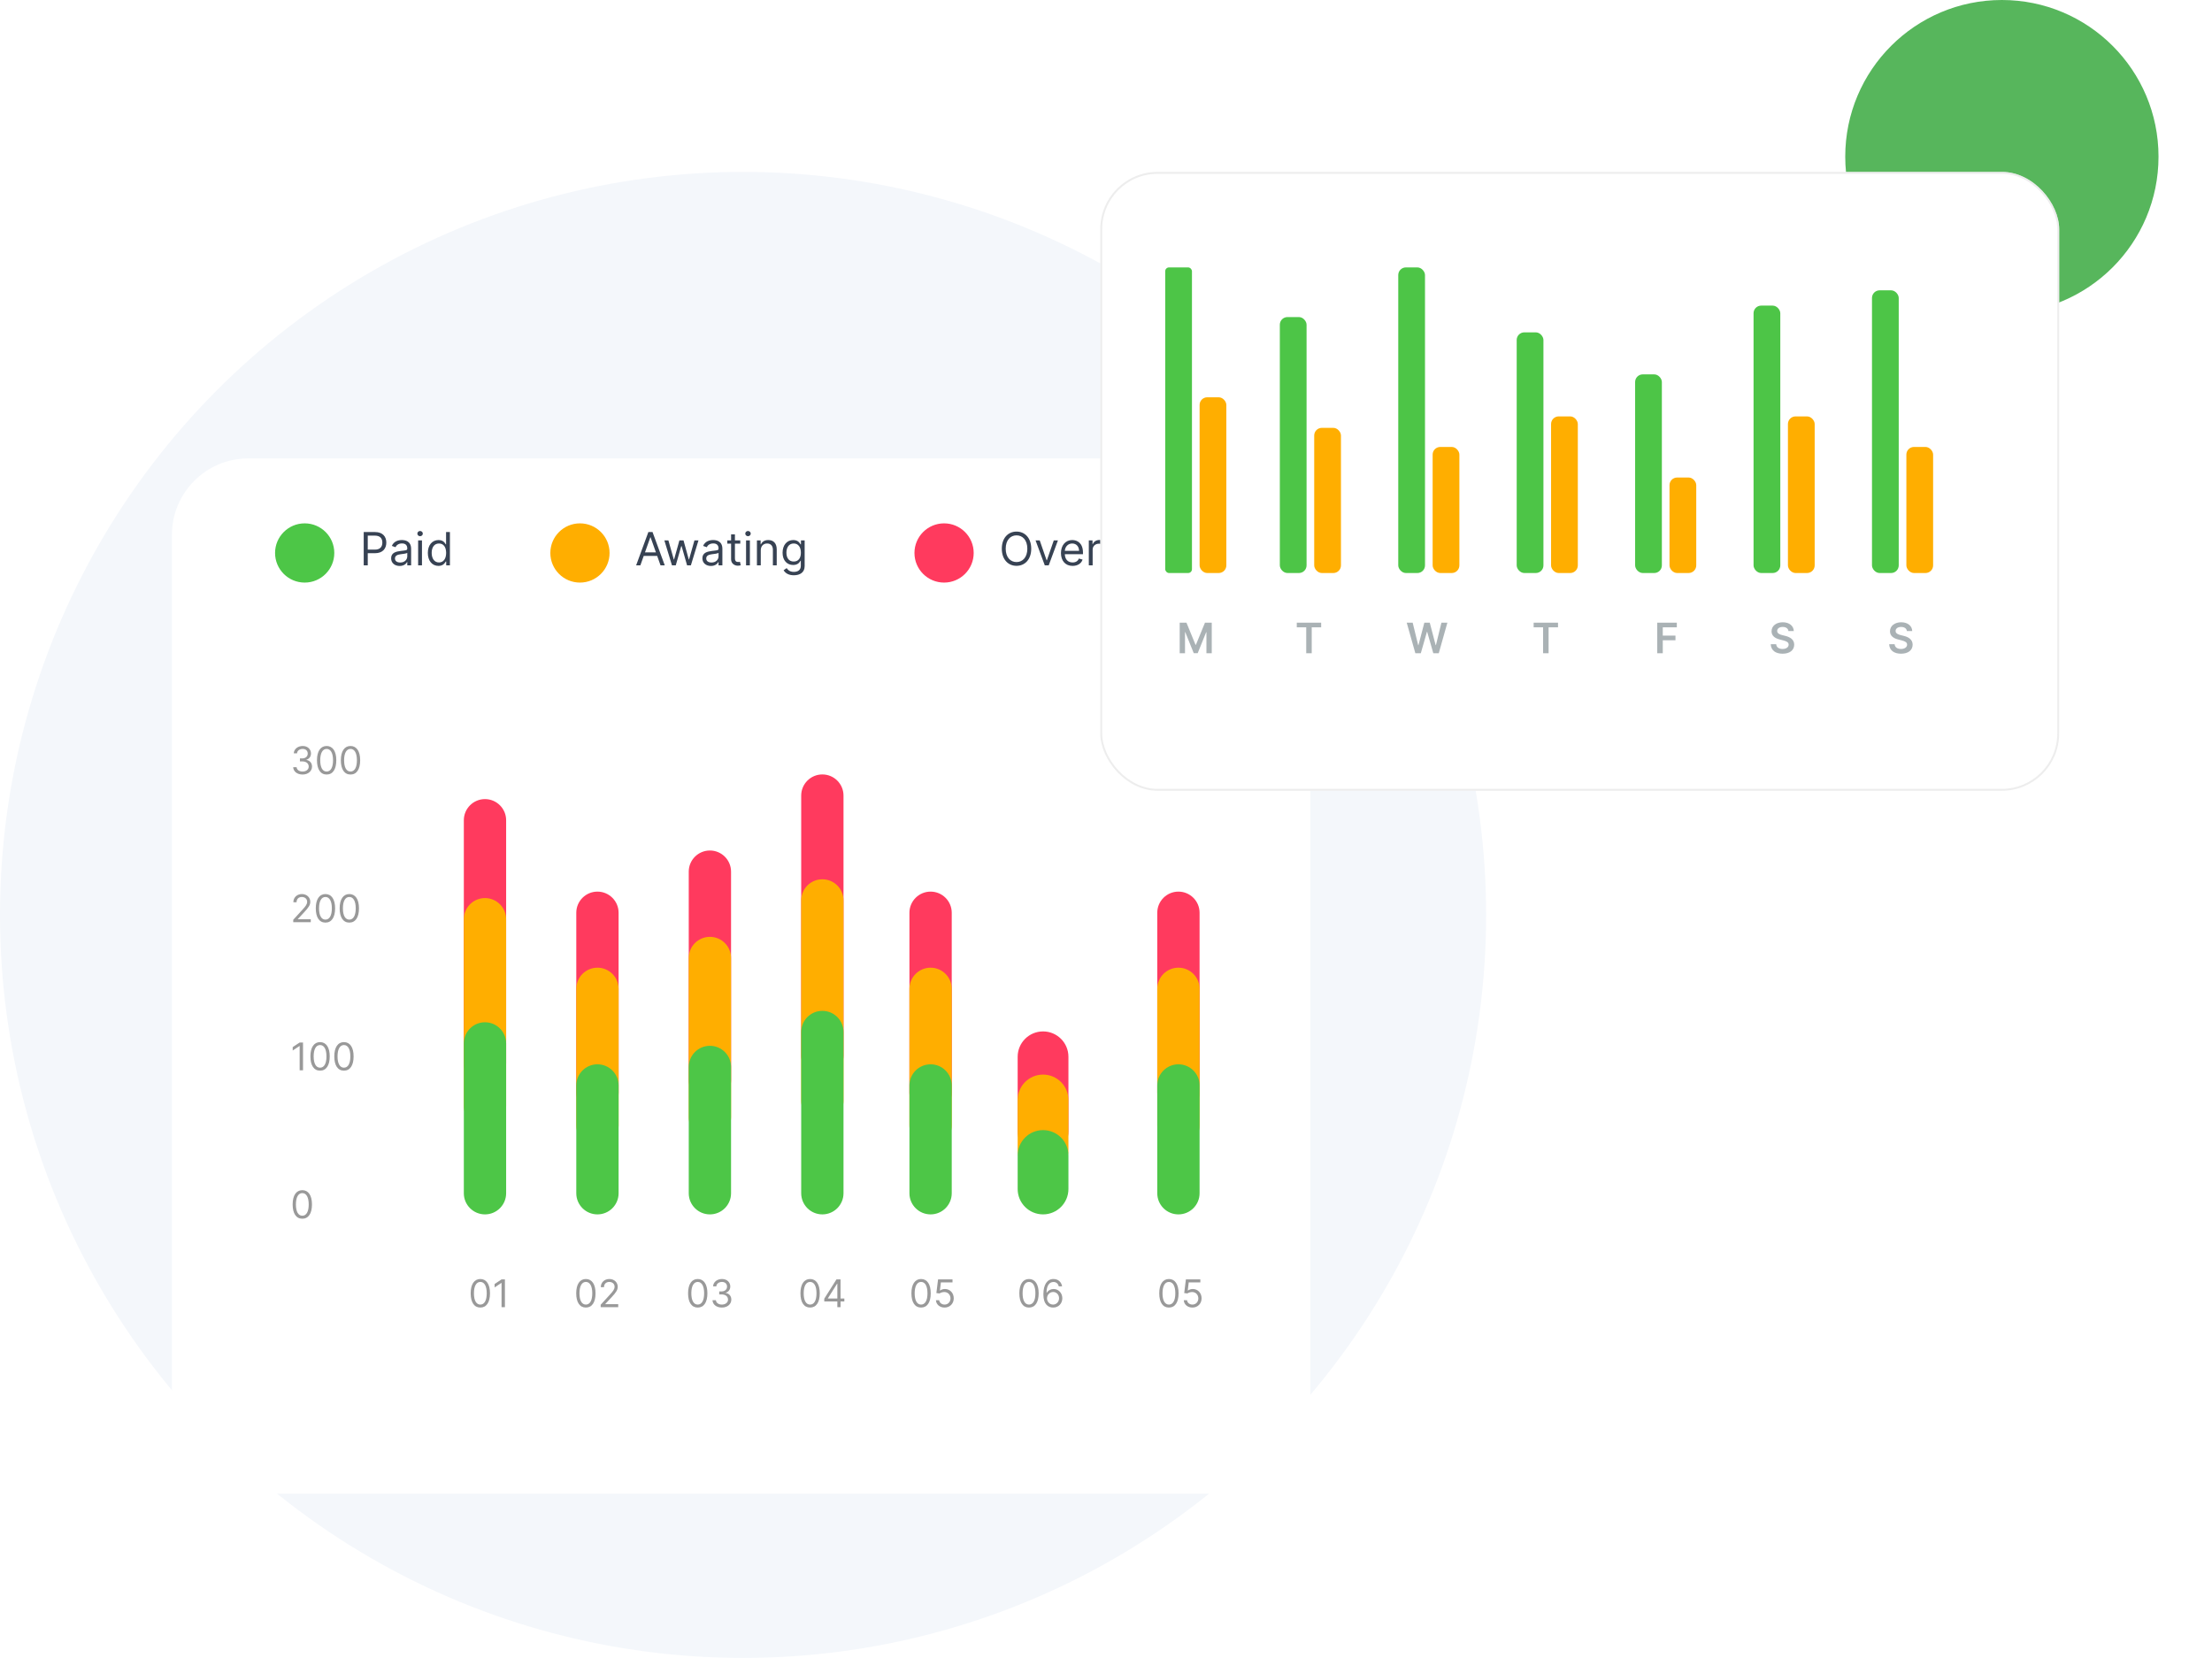 <svg width="579" height="434" viewBox="0 0 579 434" fill="none" xmlns="http://www.w3.org/2000/svg">
<circle cx="524" cy="41" r="41" fill="#57B65C"/>
<circle cx="194.5" cy="239.5" r="194.5" fill="#F4F7FB"/>
<g filter="url(#filter0_d)">
<rect x="45" y="100" width="298" height="271" rx="20" fill="white"/>
</g>
<path opacity="0.4" d="M125.729 342.281C127.334 342.281 128.258 340.92 128.258 338.545C128.258 336.187 127.32 334.809 125.729 334.809C124.138 334.809 123.201 336.187 123.201 338.545C123.201 340.92 124.124 342.281 125.729 342.281ZM125.729 341.499C124.671 341.499 124.053 340.438 124.053 338.545C124.053 336.656 124.678 335.576 125.729 335.576C126.78 335.576 127.405 336.656 127.405 338.545C127.405 340.438 126.788 341.499 125.729 341.499ZM132.164 334.908H131.283L129.465 336.116V337.011L131.241 335.832H131.283V342.181H132.164V334.908Z" fill="black"/>
<path opacity="0.4" d="M153.354 342.281C154.959 342.281 155.883 340.92 155.883 338.545C155.883 336.187 154.945 334.809 153.354 334.809C151.763 334.809 150.826 336.187 150.826 338.545C150.826 340.92 151.749 342.281 153.354 342.281ZM153.354 341.499C152.296 341.499 151.678 340.438 151.678 338.545C151.678 336.656 152.303 335.576 153.354 335.576C154.405 335.576 155.03 336.656 155.03 338.545C155.03 340.438 154.412 341.499 153.354 341.499ZM157.232 342.181H161.82V341.4H158.439V341.343L160.073 339.596C161.323 338.257 161.692 337.632 161.692 336.826C161.692 335.704 160.783 334.809 159.505 334.809C158.23 334.809 157.26 335.675 157.26 336.954H158.099C158.099 336.126 158.635 335.576 159.476 335.576C160.265 335.576 160.868 336.059 160.868 336.826C160.868 337.497 160.474 337.994 159.633 338.914L157.232 341.542V342.181Z" fill="black"/>
<path opacity="0.4" d="M182.635 342.281C184.241 342.281 185.164 340.92 185.164 338.545C185.164 336.187 184.226 334.809 182.635 334.809C181.045 334.809 180.107 336.187 180.107 338.545C180.107 340.92 181.03 342.281 182.635 342.281ZM182.635 341.499C181.577 341.499 180.959 340.438 180.959 338.545C180.959 336.656 181.584 335.576 182.635 335.576C183.687 335.576 184.312 336.656 184.312 338.545C184.312 340.438 183.694 341.499 182.635 341.499ZM188.971 342.281C190.381 342.281 191.428 341.396 191.428 340.207C191.428 339.283 190.881 338.612 189.965 338.46V338.403C190.7 338.179 191.158 337.575 191.158 336.755C191.158 335.725 190.345 334.809 188.999 334.809C187.742 334.809 186.698 335.583 186.655 336.727H187.508C187.54 336.002 188.229 335.576 188.985 335.576C189.787 335.576 190.306 336.063 190.306 336.798C190.306 337.565 189.706 338.062 188.843 338.062H188.26V338.843H188.843C189.947 338.843 190.562 339.404 190.562 340.207C190.562 340.977 189.89 341.499 188.957 341.499C188.115 341.499 187.447 341.066 187.394 340.363H186.499C186.552 341.506 187.561 342.281 188.971 342.281Z" fill="black"/>
<path opacity="0.4" d="M212.047 342.281C213.652 342.281 214.575 340.92 214.575 338.545C214.575 336.187 213.638 334.809 212.047 334.809C210.456 334.809 209.518 336.187 209.518 338.545C209.518 340.92 210.442 342.281 212.047 342.281ZM212.047 341.499C210.988 341.499 210.37 340.438 210.37 338.545C210.37 336.656 210.995 335.576 212.047 335.576C213.098 335.576 213.723 336.656 213.723 338.545C213.723 340.438 213.105 341.499 212.047 341.499ZM215.754 340.69H219.177V342.181H220.015V340.69H221.01V339.908H220.015V334.908H218.95L215.754 339.965V340.69ZM219.177 339.908H216.706V339.852L219.12 336.031H219.177V339.908Z" fill="black"/>
<path opacity="0.4" d="M241.095 342.281C242.701 342.281 243.624 340.92 243.624 338.545C243.624 336.187 242.686 334.809 241.095 334.809C239.505 334.809 238.567 336.187 238.567 338.545C238.567 340.92 239.49 342.281 241.095 342.281ZM241.095 341.499C240.037 341.499 239.419 340.438 239.419 338.545C239.419 336.656 240.044 335.576 241.095 335.576C242.147 335.576 242.772 336.656 242.772 338.545C242.772 340.438 242.154 341.499 241.095 341.499ZM247.246 342.281C248.631 342.281 249.647 341.258 249.647 339.866C249.647 338.456 248.666 337.423 247.331 337.423C246.841 337.423 246.365 337.597 246.067 337.835H246.024L246.28 335.69H249.32V334.908H245.541L245.101 338.488L245.925 338.587C246.227 338.371 246.742 338.215 247.189 338.218C248.116 338.225 248.794 338.928 248.794 339.88C248.794 340.814 248.141 341.499 247.246 341.499C246.5 341.499 245.907 341.02 245.84 340.363H244.987C245.041 341.471 245.996 342.281 247.246 342.281Z" fill="black"/>
<path opacity="0.4" d="M305.968 342.281C307.574 342.281 308.497 340.92 308.497 338.545C308.497 336.187 307.559 334.809 305.968 334.809C304.378 334.809 303.44 336.187 303.44 338.545C303.44 340.92 304.363 342.281 305.968 342.281ZM305.968 341.499C304.91 341.499 304.292 340.438 304.292 338.545C304.292 336.656 304.917 335.576 305.968 335.576C307.02 335.576 307.645 336.656 307.645 338.545C307.645 340.438 307.027 341.499 305.968 341.499ZM312.119 342.281C313.504 342.281 314.52 341.258 314.52 339.866C314.52 338.456 313.54 337.423 312.204 337.423C311.714 337.423 311.238 337.597 310.94 337.835H310.897L311.153 335.69H314.193V334.908H310.415L309.974 338.488L310.798 338.587C311.1 338.371 311.615 338.215 312.062 338.218C312.989 338.225 313.667 338.928 313.667 339.88C313.667 340.814 313.014 341.499 312.119 341.499C311.373 341.499 310.78 341.02 310.713 340.363H309.861C309.914 341.471 310.869 342.281 312.119 342.281Z" fill="black"/>
<path opacity="0.4" d="M269.345 342.281C270.951 342.281 271.874 340.92 271.874 338.545C271.874 336.187 270.936 334.809 269.345 334.809C267.755 334.809 266.817 336.187 266.817 338.545C266.817 340.92 267.74 342.281 269.345 342.281ZM269.345 341.499C268.287 341.499 267.669 340.438 267.669 338.545C267.669 336.656 268.294 335.576 269.345 335.576C270.397 335.576 271.022 336.656 271.022 338.545C271.022 340.438 270.404 341.499 269.345 341.499ZM275.638 342.281C277.108 342.298 278.067 341.19 278.067 339.837C278.067 338.431 277.027 337.423 275.78 337.423C275.031 337.423 274.388 337.788 273.99 338.389H273.934C273.937 336.617 274.626 335.59 275.752 335.59C276.519 335.59 276.98 336.073 277.144 336.727H278.01C277.833 335.597 276.973 334.809 275.752 334.809C274.115 334.809 273.11 336.258 273.11 338.829C273.11 341.517 274.445 342.266 275.638 342.281ZM275.638 341.499C274.725 341.499 274.058 340.722 274.061 339.852C274.065 338.982 274.764 338.204 275.666 338.204C276.558 338.204 277.215 338.935 277.215 339.837C277.215 340.761 276.529 341.499 275.638 341.499Z" fill="black"/>
<path opacity="0.4" d="M79.131 319.026C80.736 319.026 81.659 317.666 81.659 315.29C81.659 312.932 80.722 311.554 79.131 311.554C77.54 311.554 76.603 312.932 76.603 315.29C76.603 317.666 77.526 319.026 79.131 319.026ZM79.131 318.244C78.073 318.244 77.455 317.183 77.455 315.29C77.455 313.401 78.08 312.321 79.131 312.321C80.182 312.321 80.807 313.401 80.807 315.29C80.807 317.183 80.189 318.244 79.131 318.244Z" fill="black"/>
<path opacity="0.4" d="M79.316 272.895H78.435L76.617 274.102V274.997L78.392 273.818H78.435V280.168H79.316V272.895ZM83.779 280.267C85.384 280.267 86.308 278.907 86.308 276.531C86.308 274.173 85.37 272.796 83.779 272.796C82.188 272.796 81.251 274.173 81.251 276.531C81.251 278.907 82.174 280.267 83.779 280.267ZM83.779 279.486C82.721 279.486 82.103 278.424 82.103 276.531C82.103 274.642 82.728 273.563 83.779 273.563C84.83 273.563 85.455 274.642 85.455 276.531C85.455 278.424 84.838 279.486 83.779 279.486ZM90.029 280.267C91.634 280.267 92.558 278.907 92.558 276.531C92.558 274.173 91.62 272.796 90.029 272.796C88.438 272.796 87.501 274.173 87.501 276.531C87.501 278.907 88.424 280.267 90.029 280.267ZM90.029 279.486C88.971 279.486 88.353 278.424 88.353 276.531C88.353 274.642 88.978 273.563 90.029 273.563C91.08 273.563 91.705 274.642 91.705 276.531C91.705 278.424 91.088 279.486 90.029 279.486Z" fill="black"/>
<path opacity="0.4" d="M76.759 241.409H81.347V240.628H77.966V240.571L79.6 238.824C80.85 237.485 81.219 236.86 81.219 236.054C81.219 234.932 80.31 234.037 79.031 234.037C77.757 234.037 76.787 234.904 76.787 236.182H77.625C77.625 235.355 78.161 234.804 79.003 234.804C79.791 234.804 80.395 235.287 80.395 236.054C80.395 236.725 80.001 237.223 79.159 238.142L76.759 240.77V241.409ZM85.186 241.509C86.791 241.509 87.714 240.149 87.714 237.773C87.714 235.415 86.776 234.037 85.186 234.037C83.595 234.037 82.657 235.415 82.657 237.773C82.657 240.149 83.58 241.509 85.186 241.509ZM85.186 240.728C84.127 240.728 83.509 239.666 83.509 237.773C83.509 235.884 84.134 234.804 85.186 234.804C86.237 234.804 86.862 235.884 86.862 237.773C86.862 239.666 86.244 240.728 85.186 240.728ZM91.436 241.509C93.041 241.509 93.964 240.149 93.964 237.773C93.964 235.415 93.026 234.037 91.436 234.037C89.845 234.037 88.907 235.415 88.907 237.773C88.907 240.149 89.83 241.509 91.436 241.509ZM91.436 240.728C90.377 240.728 89.759 239.666 89.759 237.773C89.759 235.884 90.384 234.804 91.436 234.804C92.487 234.804 93.112 235.884 93.112 237.773C93.112 239.666 92.494 240.728 91.436 240.728Z" fill="black"/>
<path opacity="0.4" d="M79.216 202.75C80.626 202.75 81.674 201.866 81.674 200.676C81.674 199.753 81.127 199.082 80.21 198.929V198.872C80.945 198.649 81.404 198.045 81.404 197.225C81.404 196.195 80.59 195.279 79.245 195.279C77.987 195.279 76.943 196.053 76.901 197.196H77.753C77.785 196.472 78.474 196.046 79.23 196.046C80.033 196.046 80.551 196.532 80.551 197.267C80.551 198.034 79.951 198.532 79.088 198.532H78.506V199.313H79.088C80.193 199.313 80.807 199.874 80.807 200.676C80.807 201.447 80.136 201.969 79.202 201.969C78.36 201.969 77.693 201.536 77.639 200.833H76.745C76.798 201.976 77.806 202.75 79.216 202.75ZM85.498 202.75C87.103 202.75 88.026 201.39 88.026 199.015C88.026 196.657 87.089 195.279 85.498 195.279C83.907 195.279 82.97 196.657 82.97 199.015C82.97 201.39 83.893 202.75 85.498 202.75ZM85.498 201.969C84.44 201.969 83.822 200.907 83.822 199.015C83.822 197.125 84.447 196.046 85.498 196.046C86.549 196.046 87.174 197.125 87.174 199.015C87.174 200.907 86.556 201.969 85.498 201.969ZM91.748 202.75C93.353 202.75 94.276 201.39 94.276 199.015C94.276 196.657 93.339 195.279 91.748 195.279C90.157 195.279 89.22 196.657 89.22 199.015C89.22 201.39 90.143 202.75 91.748 202.75ZM91.748 201.969C90.69 201.969 90.072 200.907 90.072 199.015C90.072 197.125 90.697 196.046 91.748 196.046C92.799 196.046 93.424 197.125 93.424 199.015C93.424 200.907 92.806 201.969 91.748 201.969Z" fill="black"/>
<path fill-rule="evenodd" clip-rule="evenodd" d="M126.946 209.183C130.004 209.183 132.483 211.662 132.483 214.72L132.483 278.32C132.483 281.378 130.004 283.857 126.946 283.857C123.889 283.857 121.41 281.378 121.41 278.32L121.41 214.72C121.41 211.662 123.889 209.183 126.946 209.183Z" fill="#FF3A5E"/>
<path fill-rule="evenodd" clip-rule="evenodd" d="M126.946 235.09C130.003 235.09 132.482 237.569 132.482 240.627L132.482 289.496C132.482 292.554 130.003 295.033 126.946 295.033C123.888 295.033 121.409 292.554 121.409 289.496L121.409 240.627C121.409 237.569 123.888 235.09 126.946 235.09Z" fill="#FFAE00"/>
<path fill-rule="evenodd" clip-rule="evenodd" d="M126.946 267.602C130.003 267.602 132.482 270.081 132.482 273.138L132.482 312.356C132.482 315.414 130.003 317.893 126.946 317.893C123.888 317.893 121.409 315.414 121.409 312.356L121.409 273.138C121.409 270.081 123.888 267.602 126.946 267.602Z" fill="#4DC647"/>
<path fill-rule="evenodd" clip-rule="evenodd" d="M156.383 233.4C159.441 233.4 161.92 235.879 161.92 238.937L161.92 285.986C161.92 289.043 159.441 291.522 156.383 291.522C153.325 291.522 150.846 289.043 150.846 285.986L150.846 238.937C150.846 235.879 153.325 233.4 156.383 233.4Z" fill="#FF3A5E"/>
<path fill-rule="evenodd" clip-rule="evenodd" d="M156.383 253.313C159.441 253.313 161.92 255.792 161.92 258.85L161.92 294.596C161.92 297.654 159.441 300.133 156.383 300.133C153.325 300.133 150.846 297.654 150.846 294.596L150.846 258.85C150.846 255.792 153.325 253.313 156.383 253.313Z" fill="#FFAE00"/>
<path fill-rule="evenodd" clip-rule="evenodd" d="M156.383 278.606C159.441 278.606 161.92 281.085 161.92 284.143L161.92 312.356C161.92 315.414 159.441 317.893 156.383 317.893C153.325 317.893 150.846 315.414 150.846 312.356L150.846 284.143C150.846 281.085 153.325 278.606 156.383 278.606Z" fill="#4DC647"/>
<path fill-rule="evenodd" clip-rule="evenodd" d="M185.819 222.637C188.877 222.637 191.355 225.116 191.355 228.174L191.355 282.757C191.355 285.815 188.877 288.294 185.819 288.294C182.761 288.294 180.282 285.815 180.282 282.757L180.282 228.174C180.282 225.116 182.761 222.637 185.819 222.637Z" fill="#FF3A5E"/>
<path fill-rule="evenodd" clip-rule="evenodd" d="M185.82 245.24C188.877 245.24 191.356 247.719 191.356 250.777L191.356 292.444C191.356 295.502 188.877 297.981 185.82 297.981C182.762 297.981 180.283 295.502 180.283 292.444L180.283 250.777C180.283 247.719 182.762 245.24 185.82 245.24Z" fill="#FFAE00"/>
<path fill-rule="evenodd" clip-rule="evenodd" d="M185.82 273.763C188.877 273.763 191.356 276.242 191.356 279.3L191.356 312.356C191.356 315.414 188.877 317.893 185.82 317.893C182.762 317.893 180.283 315.414 180.283 312.356L180.283 279.3C180.283 276.242 182.762 273.763 185.82 273.763Z" fill="#4DC647"/>
<path fill-rule="evenodd" clip-rule="evenodd" d="M215.254 202.725C218.312 202.725 220.791 205.204 220.791 208.262L220.791 276.299C220.791 279.356 218.312 281.835 215.254 281.835C212.196 281.835 209.717 279.356 209.717 276.299L209.717 208.262C209.717 205.204 212.196 202.725 215.254 202.725Z" fill="#FF3A5E"/>
<path fill-rule="evenodd" clip-rule="evenodd" d="M215.254 230.171C218.312 230.171 220.791 232.65 220.791 235.708L220.791 288.138C220.791 291.196 218.312 293.675 215.254 293.675C212.196 293.675 209.717 291.196 209.717 288.138L209.717 235.708C209.717 232.65 212.196 230.171 215.254 230.171Z" fill="#FFAE00"/>
<path fill-rule="evenodd" clip-rule="evenodd" d="M215.254 264.614C218.312 264.614 220.791 267.093 220.791 270.151L220.791 312.356C220.791 315.414 218.312 317.893 215.254 317.893C212.196 317.893 209.717 315.414 209.717 312.356L209.717 270.151C209.717 267.093 212.196 264.614 215.254 264.614Z" fill="#4DC647"/>
<path fill-rule="evenodd" clip-rule="evenodd" d="M243.584 233.4C246.642 233.4 249.121 235.879 249.121 238.937L249.121 285.986C249.121 289.043 246.642 291.522 243.584 291.522C240.526 291.522 238.047 289.043 238.047 285.986L238.047 238.937C238.047 235.879 240.526 233.4 243.584 233.4Z" fill="#FF3A5E"/>
<path fill-rule="evenodd" clip-rule="evenodd" d="M243.584 253.313C246.642 253.313 249.121 255.792 249.121 258.85L249.121 294.596C249.121 297.654 246.642 300.133 243.584 300.133C240.526 300.133 238.047 297.654 238.047 294.596L238.047 258.85C238.047 255.792 240.526 253.313 243.584 253.313Z" fill="#FFAE00"/>
<path fill-rule="evenodd" clip-rule="evenodd" d="M243.584 278.606C246.642 278.606 249.121 281.085 249.121 284.143L249.121 312.356C249.121 315.414 246.642 317.893 243.584 317.893C240.526 317.893 238.047 315.414 238.047 312.356L238.047 284.143C238.047 281.085 240.526 278.606 243.584 278.606Z" fill="#4DC647"/>
<path fill-rule="evenodd" clip-rule="evenodd" d="M308.457 233.4C311.515 233.4 313.994 235.879 313.994 238.937V285.986C313.994 289.043 311.515 291.522 308.457 291.522C305.399 291.522 302.92 289.043 302.92 285.986V238.937C302.92 235.879 305.399 233.4 308.457 233.4Z" fill="#FF3A5E"/>
<path fill-rule="evenodd" clip-rule="evenodd" d="M308.457 253.313C311.515 253.313 313.994 255.792 313.994 258.85V294.596C313.994 297.654 311.515 300.133 308.457 300.133C305.399 300.133 302.92 297.654 302.92 294.596V258.85C302.92 255.792 305.399 253.313 308.457 253.313Z" fill="#FFAE00"/>
<path fill-rule="evenodd" clip-rule="evenodd" d="M308.457 278.606C311.515 278.606 313.994 281.085 313.994 284.143V312.356C313.994 315.414 311.515 317.893 308.457 317.893C305.399 317.893 302.92 315.414 302.92 312.356V284.143C302.92 281.085 305.399 278.606 308.457 278.606Z" fill="#4DC647"/>
<path fill-rule="evenodd" clip-rule="evenodd" d="M273.022 269.996C276.691 269.996 279.666 272.97 279.666 276.64V296.18C279.666 299.849 276.691 302.824 273.022 302.824C269.352 302.824 266.377 299.849 266.377 296.18V276.64C266.377 272.97 269.352 269.996 273.022 269.996Z" fill="#FF3A5E"/>
<path fill-rule="evenodd" clip-rule="evenodd" d="M273.022 281.297C276.691 281.297 279.666 284.272 279.666 287.941V301.023C279.666 304.693 276.691 307.667 273.022 307.667C269.352 307.667 266.377 304.693 266.377 301.023V287.941C266.377 284.272 269.352 281.297 273.022 281.297Z" fill="#FFAE00"/>
<path fill-rule="evenodd" clip-rule="evenodd" d="M273.022 295.828C276.691 295.828 279.666 298.802 279.666 302.472V311.248C279.666 314.918 276.691 317.892 273.022 317.892C269.352 317.892 266.377 314.918 266.377 311.248V302.472C266.377 298.802 269.352 295.828 273.022 295.828Z" fill="#4DC647"/>
<path fill-rule="evenodd" clip-rule="evenodd" d="M247.115 152.503C251.396 152.503 254.867 149.033 254.867 144.752C254.867 140.471 251.396 137 247.115 137C242.834 137 239.363 140.471 239.363 144.752C239.363 149.033 242.834 152.503 247.115 152.503Z" fill="#FF3A5E"/>
<path d="M269.93 143.636C269.93 140.875 268.311 139.153 266.078 139.153C263.845 139.153 262.226 140.875 262.226 143.636C262.226 146.398 263.845 148.119 266.078 148.119C268.311 148.119 269.93 146.398 269.93 143.636ZM268.907 143.636C268.907 145.903 267.663 147.131 266.078 147.131C264.493 147.131 263.248 145.903 263.248 143.636C263.248 141.369 264.493 140.142 266.078 140.142C267.663 140.142 268.907 141.369 268.907 143.636ZM276.923 141.455H275.832L274.025 146.67H273.957L272.15 141.455H271.059L273.48 148H274.503L276.923 141.455ZM280.76 148.136C282.09 148.136 283.062 147.472 283.368 146.483L282.397 146.21C282.141 146.892 281.549 147.233 280.76 147.233C279.58 147.233 278.766 146.47 278.719 145.068H283.471V144.642C283.471 142.205 282.022 141.369 280.658 141.369C278.885 141.369 277.709 142.767 277.709 144.778C277.709 146.79 278.868 148.136 280.76 148.136ZM278.719 144.199C278.787 143.18 279.508 142.273 280.658 142.273C281.749 142.273 282.448 143.091 282.448 144.199H278.719ZM285.001 148H286.006V143.858C286.006 142.972 286.705 142.324 287.66 142.324C287.928 142.324 288.205 142.375 288.273 142.392V141.369C288.158 141.361 287.894 141.352 287.745 141.352C286.961 141.352 286.279 141.795 286.04 142.443H285.972V141.455H285.001V148ZM291.738 148.136C292.999 148.136 293.425 147.352 293.647 146.994H293.766V148H294.738V139.273H293.732V142.494H293.647C293.425 142.153 293.033 141.369 291.755 141.369C290.101 141.369 288.959 142.682 288.959 144.744C288.959 146.824 290.101 148.136 291.738 148.136ZM291.874 147.233C290.613 147.233 289.965 146.125 289.965 144.727C289.965 143.347 290.596 142.273 291.874 142.273C293.101 142.273 293.749 143.261 293.749 144.727C293.749 146.21 293.084 147.233 291.874 147.233ZM300.844 145.324C300.844 146.551 299.907 147.114 299.157 147.114C298.322 147.114 297.725 146.5 297.725 145.545V141.455H296.719V145.614C296.719 147.284 297.606 148.085 298.833 148.085C299.822 148.085 300.469 147.557 300.776 146.892H300.844V148H301.85V141.455H300.844V145.324ZM306.436 148.136C307.766 148.136 308.737 147.472 309.044 146.483L308.073 146.21C307.817 146.892 307.225 147.233 306.436 147.233C305.256 147.233 304.442 146.47 304.395 145.068H309.146V144.642C309.146 142.205 307.698 141.369 306.334 141.369C304.561 141.369 303.385 142.767 303.385 144.778C303.385 146.79 304.544 148.136 306.436 148.136ZM304.395 144.199C304.463 143.18 305.183 142.273 306.334 142.273C307.425 142.273 308.124 143.091 308.124 144.199H304.395Z" fill="#374253"/>
<path fill-rule="evenodd" clip-rule="evenodd" d="M151.805 152.503C156.087 152.503 159.557 149.033 159.557 144.752C159.557 140.471 156.087 137 151.805 137C147.524 137 144.054 140.471 144.054 144.752C144.054 149.033 147.524 152.503 151.805 152.503Z" fill="#FFAE00"/>
<path d="M167.616 148L168.494 145.528H172.022L172.9 148H174.008L170.803 139.273H169.713L166.508 148H167.616ZM168.826 144.591L170.224 140.653H170.292L171.69 144.591H168.826ZM175.894 148H176.882L178.314 142.972H178.416L179.848 148H180.837L182.831 141.455H181.774L180.36 146.449H180.291L178.911 141.455H177.837L176.439 146.466H176.371L174.956 141.455H173.899L175.894 148ZM186.087 148.153C187.229 148.153 187.825 147.54 188.03 147.114H188.081V148H189.087V143.688C189.087 141.608 187.502 141.369 186.666 141.369C185.678 141.369 184.553 141.71 184.041 142.903L184.996 143.244C185.218 142.767 185.742 142.256 186.7 142.256C187.625 142.256 188.081 142.746 188.081 143.585V143.619C188.081 144.105 187.587 144.062 186.394 144.216C185.179 144.374 183.854 144.642 183.854 146.142C183.854 147.42 184.843 148.153 186.087 148.153ZM186.24 147.25C185.439 147.25 184.86 146.892 184.86 146.193C184.86 145.426 185.558 145.188 186.343 145.085C186.769 145.034 187.911 144.915 188.081 144.71V145.631C188.081 146.449 187.433 147.25 186.24 147.25ZM193.769 141.455H192.371V139.886H191.366V141.455H190.377V142.307H191.366V146.398C191.366 147.54 192.286 148.085 193.138 148.085C193.513 148.085 193.752 148.017 193.888 147.966L193.684 147.062C193.599 147.08 193.462 147.114 193.241 147.114C192.797 147.114 192.371 146.977 192.371 146.125V142.307H193.769V141.455ZM195.282 148H196.287V141.455H195.282V148ZM195.793 140.364C196.185 140.364 196.509 140.057 196.509 139.682C196.509 139.307 196.185 139 195.793 139C195.401 139 195.077 139.307 195.077 139.682C195.077 140.057 195.401 140.364 195.793 140.364ZM199.135 144.062C199.135 142.92 199.843 142.273 200.806 142.273C201.739 142.273 202.306 142.882 202.306 143.909V148H203.311V143.841C203.311 142.17 202.421 141.369 201.095 141.369C200.107 141.369 199.493 141.812 199.186 142.477H199.101V141.455H198.129V148H199.135V144.062ZM207.791 150.591C209.359 150.591 210.621 149.875 210.621 148.188V141.455H209.649V142.494H209.547C209.325 142.153 208.916 141.369 207.638 141.369C205.984 141.369 204.842 142.682 204.842 144.693C204.842 146.739 206.035 147.898 207.621 147.898C208.899 147.898 209.308 147.148 209.53 146.79H209.615V148.119C209.615 149.21 208.848 149.705 207.791 149.705C206.602 149.705 206.184 149.078 205.916 148.716L205.115 149.278C205.524 149.964 206.329 150.591 207.791 150.591ZM207.757 146.994C206.496 146.994 205.848 146.04 205.848 144.676C205.848 143.347 206.479 142.273 207.757 142.273C208.984 142.273 209.632 143.261 209.632 144.676C209.632 146.125 208.967 146.994 207.757 146.994Z" fill="#374253"/>
<path fill-rule="evenodd" clip-rule="evenodd" d="M79.752 152.503C84.033 152.503 87.503 149.033 87.503 144.752C87.503 140.471 84.033 137 79.752 137C75.471 137 72 140.471 72 144.752C72 149.033 75.471 152.503 79.752 152.503Z" fill="#4DC647"/>
<path d="M95.205 148H96.262V144.812H98.171C100.204 144.812 101.12 143.577 101.12 142.034C101.12 140.491 100.204 139.273 98.154 139.273H95.205V148ZM96.262 143.875V140.21H98.12C99.539 140.21 100.08 140.986 100.08 142.034C100.08 143.082 99.539 143.875 98.137 143.875H96.262ZM104.612 148.153C105.754 148.153 106.351 147.54 106.555 147.114H106.607V148H107.612V143.688C107.612 141.608 106.027 141.369 105.192 141.369C104.203 141.369 103.078 141.71 102.567 142.903L103.521 143.244C103.743 142.767 104.267 142.256 105.226 142.256C106.151 142.256 106.607 142.746 106.607 143.585V143.619C106.607 144.105 106.112 144.062 104.919 144.216C103.705 144.374 102.379 144.642 102.379 146.142C102.379 147.42 103.368 148.153 104.612 148.153ZM104.766 147.25C103.964 147.25 103.385 146.892 103.385 146.193C103.385 145.426 104.084 145.188 104.868 145.085C105.294 145.034 106.436 144.915 106.607 144.71V145.631C106.607 146.449 105.959 147.25 104.766 147.25ZM109.448 148H110.453V141.455H109.448V148ZM109.959 140.364C110.351 140.364 110.675 140.057 110.675 139.682C110.675 139.307 110.351 139 109.959 139C109.567 139 109.243 139.307 109.243 139.682C109.243 140.057 109.567 140.364 109.959 140.364ZM114.767 148.136C116.028 148.136 116.455 147.352 116.676 146.994H116.795V148H117.767V139.273H116.761V142.494H116.676C116.455 142.153 116.062 141.369 114.784 141.369C113.131 141.369 111.989 142.682 111.989 144.744C111.989 146.824 113.131 148.136 114.767 148.136ZM114.903 147.233C113.642 147.233 112.994 146.125 112.994 144.727C112.994 143.347 113.625 142.273 114.903 142.273C116.131 142.273 116.778 143.261 116.778 144.727C116.778 146.21 116.114 147.233 114.903 147.233Z" fill="#374253"/>
<g filter="url(#filter1_d)">
<rect x="280" y="30" width="251" height="162" rx="15" fill="white"/>
<rect x="280.25" y="30.25" width="250.5" height="161.5" rx="14.75" stroke="#E1E1E1" stroke-opacity="0.6" stroke-width="0.5"/>
</g>
<path d="M308.789 163V171H310.18V165.492H310.254L312.465 170.977H313.504L315.715 165.504H315.789V171H317.18V163H315.406L313.031 168.797H312.938L310.563 163H308.789Z" fill="#56666D" fill-opacity="0.5"/>
<path d="M339.437 164.215H341.91V171H343.348V164.215H345.82V163H339.437V164.215Z" fill="#56666D" fill-opacity="0.5"/>
<path d="M370.473 171H371.902L373.508 165.387H373.57L375.172 171H376.602L378.859 163H377.301L375.859 168.883H375.789L374.246 163H372.828L371.289 168.879H371.215L369.773 163H368.215L370.473 171Z" fill="#56666D" fill-opacity="0.5"/>
<path d="M401.437 164.215H403.91V171H405.348V164.215H407.82V163H401.437V164.215Z" fill="#56666D" fill-opacity="0.5"/>
<path d="M433.789 171H435.238V167.602H438.562V166.387H435.238V164.215H438.914V163H433.789V171Z" fill="#56666D" fill-opacity="0.5"/>
<path d="M468.137 165.199H469.531C469.504 163.848 468.352 162.891 466.648 162.891C464.969 162.891 463.707 163.836 463.711 165.25C463.711 166.398 464.527 167.059 465.844 167.398L466.754 167.633C467.617 167.852 468.188 168.121 468.191 168.742C468.188 169.426 467.539 169.883 466.594 169.883C465.688 169.883 464.984 169.477 464.926 168.637H463.5C463.559 170.227 464.742 171.121 466.605 171.121C468.523 171.121 469.637 170.164 469.641 168.754C469.637 167.367 468.492 166.734 467.289 166.449L466.539 166.262C465.883 166.105 465.172 165.828 465.18 165.16C465.184 164.559 465.723 164.117 466.629 164.117C467.492 164.117 468.063 164.52 468.137 165.199Z" fill="#56666D" fill-opacity="0.5"/>
<path d="M499.137 165.199H500.531C500.504 163.848 499.352 162.891 497.648 162.891C495.969 162.891 494.707 163.836 494.711 165.25C494.711 166.398 495.527 167.059 496.844 167.398L497.754 167.633C498.617 167.852 499.188 168.121 499.191 168.742C499.188 169.426 498.539 169.883 497.594 169.883C496.688 169.883 495.984 169.477 495.926 168.637H494.5C494.559 170.227 495.742 171.121 497.605 171.121C499.523 171.121 500.637 170.164 500.641 168.754C500.637 167.367 499.492 166.734 498.289 166.449L497.539 166.262C496.883 166.105 496.172 165.828 496.18 165.16C496.184 164.559 496.723 164.117 497.629 164.117C498.492 164.117 499.063 164.52 499.137 165.199Z" fill="#56666D" fill-opacity="0.5"/>
<rect x="305" y="70" width="7" height="80" rx="1" fill="#4DC547"/>
<rect x="314" y="104" width="7" height="46" rx="2" fill="#FFAE00"/>
<rect x="335" y="83" width="7" height="67" rx="2" fill="#4DC547"/>
<rect x="344" y="112" width="7" height="38" rx="2" fill="#FFAE00"/>
<rect x="366" y="70" width="7" height="80" rx="2" fill="#4DC547"/>
<rect x="375" y="117" width="7" height="33" rx="2" fill="#FFAE00"/>
<rect x="397" y="87" width="7" height="63" rx="2" fill="#4DC547"/>
<rect x="406" y="109" width="7" height="41" rx="2" fill="#FFAE00"/>
<rect x="428" y="98" width="7" height="52" rx="2" fill="#4DC547"/>
<rect x="437" y="125" width="7" height="25" rx="2" fill="#FFAE00"/>
<rect x="459" y="80" width="7" height="70" rx="2" fill="#4DC547"/>
<rect x="468" y="109" width="7" height="41" rx="2" fill="#FFAE00"/>
<rect x="490" y="76" width="7" height="74" rx="2" fill="#4DC547"/>
<rect x="499" y="117" width="7" height="33" rx="2" fill="#FFAE00"/>
<defs>
<filter id="filter0_d" x="5" y="80" width="378" height="351" filterUnits="userSpaceOnUse" color-interpolation-filters="sRGB">
<feFlood flood-opacity="0" result="BackgroundImageFix"/>
<feColorMatrix in="SourceAlpha" type="matrix" values="0 0 0 0 0 0 0 0 0 0 0 0 0 0 0 0 0 0 127 0" result="hardAlpha"/>
<feOffset dy="20"/>
<feGaussianBlur stdDeviation="20"/>
<feColorMatrix type="matrix" values="0 0 0 0 0 0 0 0 0 0 0 0 0 0 0 0 0 0 0.04 0"/>
<feBlend mode="normal" in2="BackgroundImageFix" result="effect1_dropShadow"/>
<feBlend mode="normal" in="SourceGraphic" in2="effect1_dropShadow" result="shape"/>
</filter>
<filter id="filter1_d" x="248" y="5" width="331" height="242" filterUnits="userSpaceOnUse" color-interpolation-filters="sRGB">
<feFlood flood-opacity="0" result="BackgroundImageFix"/>
<feColorMatrix in="SourceAlpha" type="matrix" values="0 0 0 0 0 0 0 0 0 0 0 0 0 0 0 0 0 0 127 0" result="hardAlpha"/>
<feOffset dx="8" dy="15"/>
<feGaussianBlur stdDeviation="20"/>
<feColorMatrix type="matrix" values="0 0 0 0 0.155 0 0 0 0 0.155 0 0 0 0 0.158 0 0 0 0.08 0"/>
<feBlend mode="normal" in2="BackgroundImageFix" result="effect1_dropShadow"/>
<feBlend mode="normal" in="SourceGraphic" in2="effect1_dropShadow" result="shape"/>
</filter>
</defs>
</svg>
